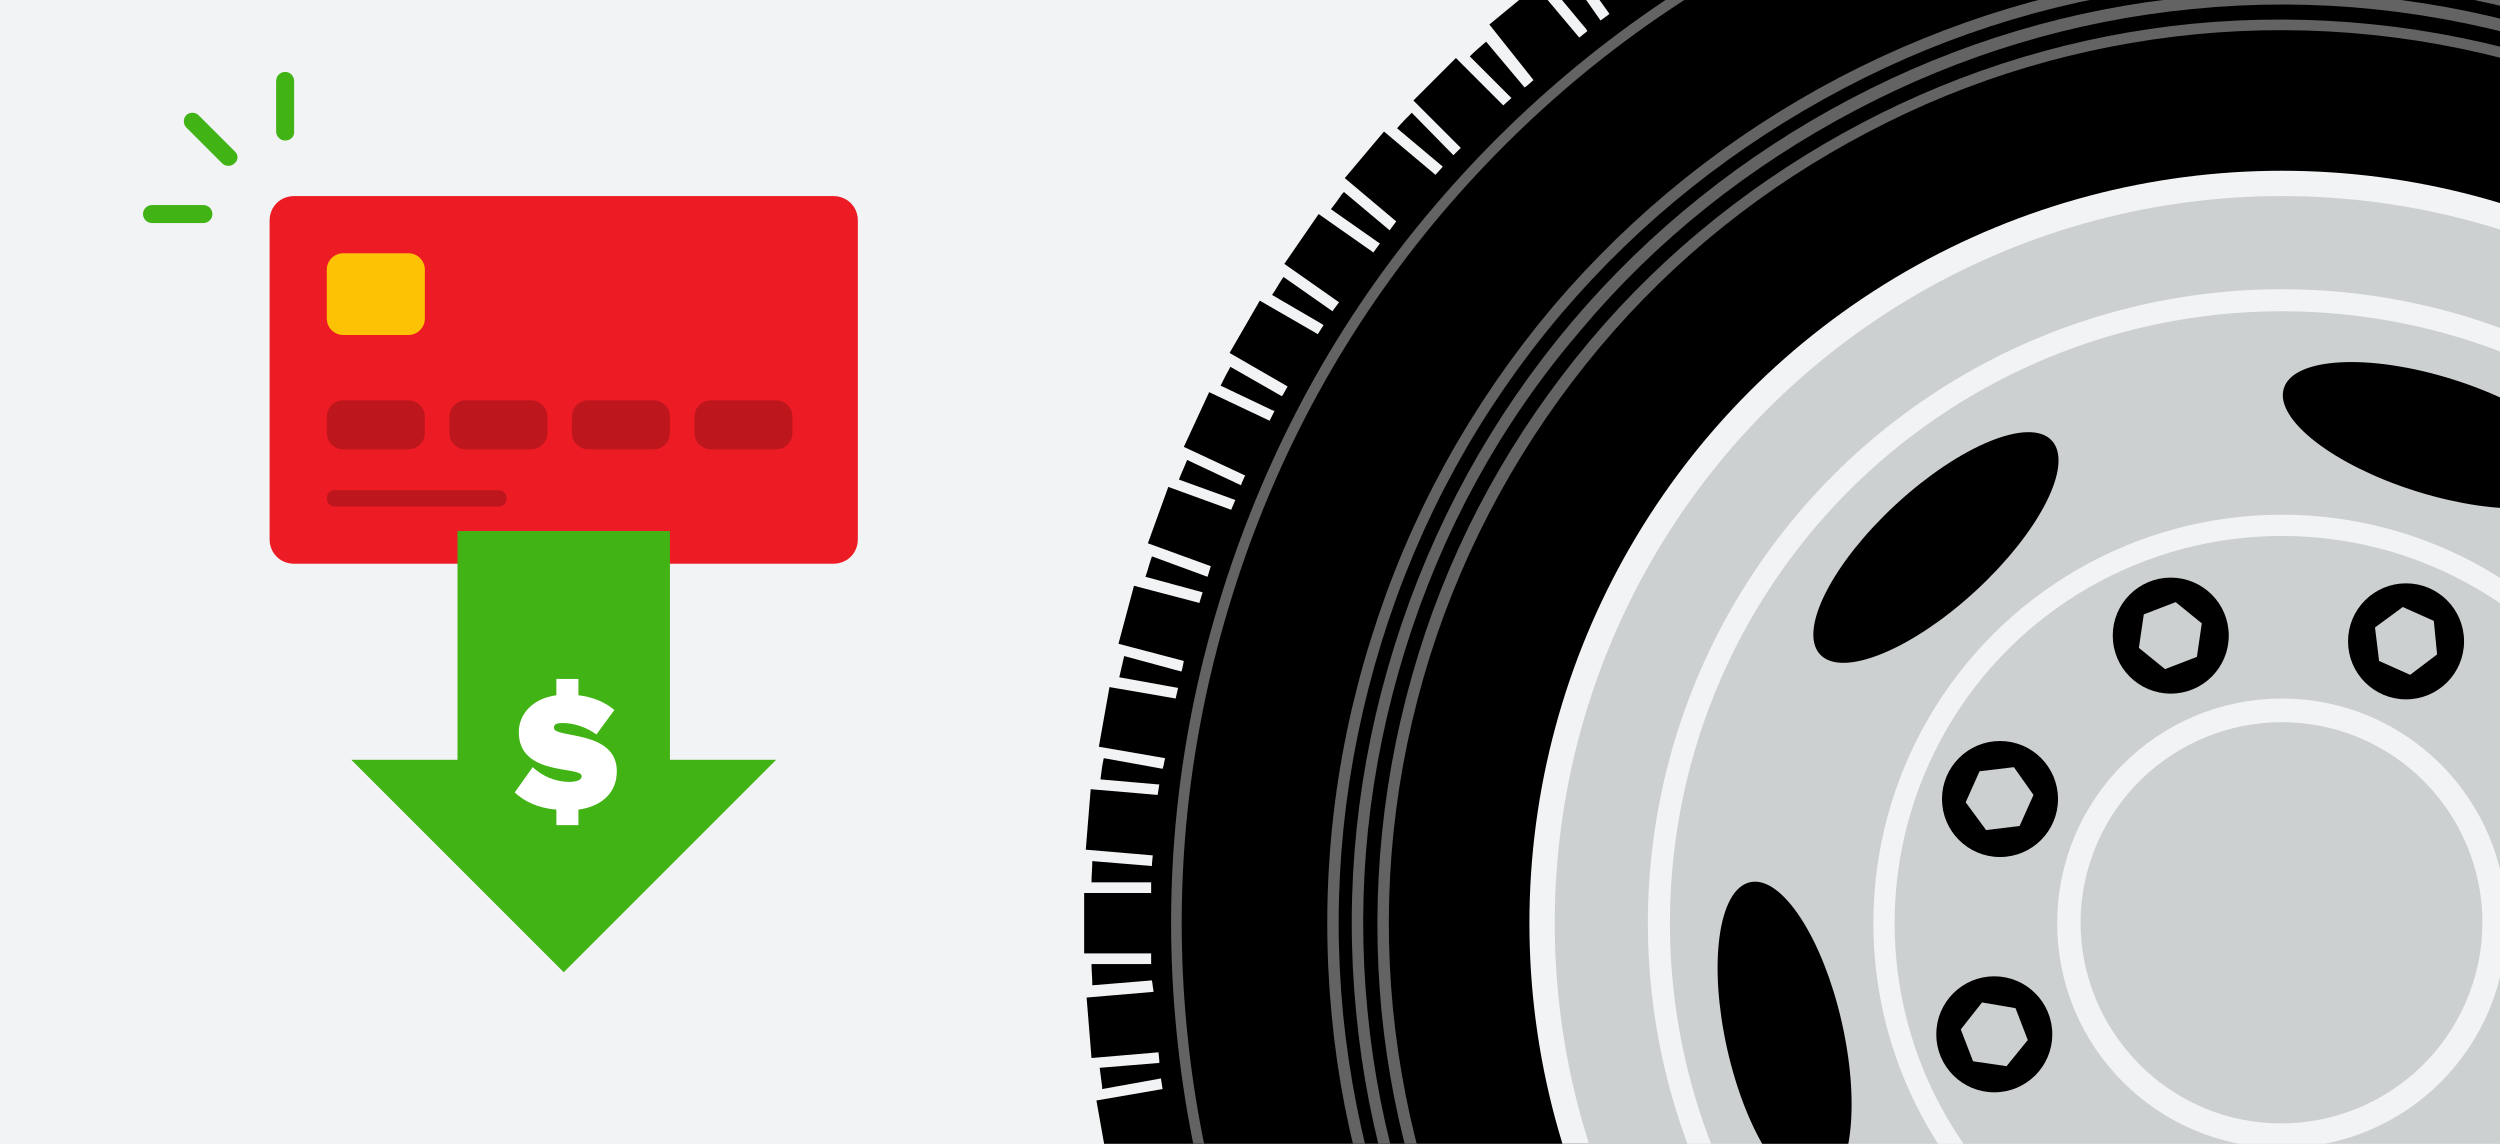 <?xml version="1.0" encoding="utf-8"?>
<!-- Generator: Adobe Illustrator 24.3.0, SVG Export Plug-In . SVG Version: 6.00 Build 0)  -->
<svg version="1.1" id="Layer_1" xmlns="http://www.w3.org/2000/svg" xmlns:xlink="http://www.w3.org/1999/xlink" x="0px" y="0px"
	 viewBox="0 0 306 140" style="enable-background:new 0 0 306 140;" xml:space="preserve">
<style type="text/css">
	.st0{fill-rule:evenodd;clip-rule:evenodd;fill:#F1F3F4;}
	.st1{fill-rule:evenodd;clip-rule:evenodd;fill:#ED1C24;}
	.st2{fill-rule:evenodd;clip-rule:evenodd;fill:#FDC203;}
	.st3{fill-rule:evenodd;clip-rule:evenodd;fill:#BE161D;}
	.st4{fill-rule:evenodd;clip-rule:evenodd;fill:#41B314;}
	.st5{fill-rule:evenodd;clip-rule:evenodd;fill:#FFFFFF;}
	.st6{fill:#636363;}
	.st7{fill:#F1F3F4;}
	.st8{fill:#CDD0D1;}
</style>
<g>
	<g>
		<rect id="path-1_2_" x="-15.2" y="-7" class="st0" width="336.5" height="154"/>
	</g>
	<g>
		<path id="Rectangle-11" class="st1" d="M36,24h66c1.7,0,3,1.3,3,3v39c0,1.7-1.3,3-3,3H36c-1.7,0-3-1.3-3-3V27
			C33,25.3,34.3,24,36,24z"/>
		<path id="Rectangle-12" class="st2" d="M42,31h8c1.1,0,2,0.9,2,2v6c0,1.1-0.9,2-2,2h-8c-1.1,0-2-0.9-2-2v-6C40,31.9,40.9,31,42,31
			z"/>
		<path id="Rectangle-13" class="st3" d="M42,49h8c1.1,0,2,0.9,2,2v2c0,1.1-0.9,2-2,2h-8c-1.1,0-2-0.9-2-2v-2C40,49.9,40.9,49,42,49
			z"/>
		<path id="Rectangle-13_1_" class="st3" d="M57,49h8c1.1,0,2,0.9,2,2v2c0,1.1-0.9,2-2,2h-8c-1.1,0-2-0.9-2-2v-2
			C55,49.9,55.9,49,57,49z"/>
		<path id="Rectangle-13_2_" class="st3" d="M72,49h8c1.1,0,2,0.9,2,2v2c0,1.1-0.9,2-2,2h-8c-1.1,0-2-0.9-2-2v-2
			C70,49.9,70.9,49,72,49z"/>
		<path id="Rectangle-13_3_" class="st3" d="M87,49h8c1.1,0,2,0.9,2,2v2c0,1.1-0.9,2-2,2h-8c-1.1,0-2-0.9-2-2v-2
			C85,49.9,85.9,49,87,49z"/>
		<path id="Rectangle-13_4_" class="st3" d="M41,60h20c0.6,0,1,0.4,1,1l0,0c0,0.6-0.4,1-1,1H41c-0.6,0-1-0.4-1-1l0,0
			C40,60.4,40.4,60,41,60z"/>
	</g>
	<path id="Combined-Shape" class="st4" d="M56,93V65h26v28h13l-26,26L43,93H56z"/>
	<path id="Title" class="st5" d="M68.1,101h2.7v-1.9c2.9-0.4,4.7-2.1,4.7-4.7c0-5.1-7.7-4-7.7-5.3c0-0.4,0.2-0.6,1.1-0.6
		c1.3,0,2.9,0.5,4.1,1.4l2.2-3c-1.2-1-2.7-1.6-4.4-1.8v-2h-2.7v2c-3,0.4-4.6,2.4-4.6,4.5c0,5.5,7.7,4.1,7.7,5.4
		c0,0.5-0.7,0.7-1.5,0.7c-1.9,0-3.4-0.8-4.5-1.8L63,97c1.2,1.1,2.8,1.9,5.1,2.1V101z"/>
	<path id="Rectangle-17" class="st4" d="M28.7,20L28.7,20c-0.4,0.4-1.1,0.4-1.5,0l-4.4-4.4c-0.4-0.4-0.4-1.1,0-1.5l0,0
		c0.4-0.4,1.1-0.4,1.5,0l4.4,4.4C29.2,18.9,29.2,19.6,28.7,20z"/>
	<path id="Rectangle-17_1_" class="st4" d="M26,26.2L26,26.2c0,0.6-0.5,1.1-1.1,1.1h-6.3c-0.6,0-1.1-0.5-1.1-1.1l0,0
		c0-0.6,0.5-1.1,1.1-1.1h6.3C25.5,25.1,26,25.6,26,26.2z"/>
	<path id="Rectangle-17_2_" class="st4" d="M34.9,17.2L34.9,17.2c-0.6,0-1.1-0.5-1.1-1.1V9.9c0-0.6,0.5-1.1,1.1-1.1l0,0
		c0.6,0,1.1,0.5,1.1,1.1v6.3C36,16.8,35.5,17.2,34.9,17.2z"/>
</g>
<g>
	<path d="M237.7,253.6l2.1-8l-1.3-0.4l-1.9,7c-0.8-0.3-1.7-0.5-2.5-0.8l2.5-6.8l-0.3-0.1l-1-0.3l-2.8,7.7l-6.9-2.5l2.8-7.7l-1.2-0.5
		l-2.5,6.9c-0.8-0.3-1.6-0.7-2.4-1l3.1-6.6l-0.3-0.1l-0.9-0.4l-3.5,7.5l-6.7-3.1l3.5-7.4l-1.2-0.6l-3.1,6.6
		c-0.8-0.4-1.6-0.8-2.3-1.2l3.6-6.3l-0.3-0.2l-0.9-0.5l-4.1,7.1l-6.4-3.7l4.1-7.1l-1.1-0.7l-0.2,0.3l-3.5,6
		c-0.7-0.5-1.5-0.9-2.2-1.4l4.2-6l-0.3-0.2l-0.8-0.6l-4.7,6.7l-6.1-4.2l4.7-6.7l-1.1-0.8l-0.2,0.3l-4,5.7c-0.6-0.5-1.2-0.9-1.9-1.4
		l-0.2-0.2l4.7-5.6l-0.3-0.2l-0.8-0.6l-5.3,6.3l-5.7-4.8l5.3-6.3l-1-0.9l-4.7,5.6c-0.7-0.6-1.3-1.2-1.9-1.8l5.2-5.1l-0.2-0.2
		l-0.7-0.7l-5.8,5.8L173,214l5.8-5.8l-0.9-1l-5.2,5.2c-0.6-0.6-1.2-1.3-1.8-2l5.6-4.7l-0.2-0.3l-0.7-0.8l-6.3,5.3l-4.7-5.7l6.3-5.3
		L170,198l-0.3,0.2l-5.3,4.5c-0.5-0.7-1.1-1.4-1.6-2.1l6-4.2l-0.2-0.3l-0.6-0.8l-6.7,4.7L157,194l6.8-4.7l-0.7-1.1l-0.3,0.2l-5.7,4
		c-0.5-0.7-0.9-1.5-1.4-2.2l6.3-3.6l-0.2-0.3l-0.5-0.9l-7.1,4.1l-3.7-6.4l7.1-4.1l-0.6-1.2l-0.3,0.2l-6,3.5
		c-0.4-0.8-0.8-1.6-1.2-2.3l6.6-3.1l-0.1-0.3l-0.4-0.9l-7.5,3.5l-3.1-6.7l7.5-3.5l-0.5-1.2l-0.3,0.1l-6.3,2.9
		c-0.3-0.8-0.7-1.6-1-2.4l6.8-2.5l-0.1-0.3l-0.4-0.9l-7.7,2.8l-2.5-6.9l7.7-2.8l-0.4-1.3l-0.3,0.1l-6.5,2.4
		c-0.3-0.8-0.5-1.7-0.8-2.5l7-1.9l-0.1-0.3l-0.3-1l-7.9,2.1l-1.9-7.1l7.9-2.1l-0.3-1.3L144,144l-6.7,1.8c-0.2-0.9-0.4-1.7-0.6-2.6
		l7.2-1.3l-0.1-0.3l-0.2-1l-8.1,1.4l-1.3-7.3l8.1-1.4l-0.2-1.3l-7.2,1.3l0-0.3c-0.1-0.8-0.2-1.5-0.3-2.3l7.3-0.6l0-0.3l-0.1-1
		l-8.2,0.7l-0.6-7.4l8.2-0.7L141,120l-7.3,0.6c0-0.9-0.1-1.8-0.1-2.6l7.3,0l0-0.3l0-1l-8.2,0l0-7.4l8.2,0l0-1.3l-0.3,0l-7,0
		c0-0.9,0.1-1.8,0.1-2.6l7.3,0.6l0-0.3l0.1-1l-8.2-0.7l0.6-7.4l8.2,0.7l0.2-1.3l-0.3,0l-6.9-0.6c0.1-0.9,0.2-1.7,0.4-2.6l7.2,1.3
		l0.1-0.3l0.2-1l-8.1-1.4l1.3-7.3l8.1,1.4l0.3-1.3l-7.2-1.3c0.2-0.9,0.4-1.7,0.6-2.6l7,1.9l0.1-0.3l0.2-1l-8-2.1l1.9-7.1l8,2.1
		l0.4-1.3l-7-1.9c0.3-0.8,0.5-1.7,0.8-2.5l6.8,2.5l0.1-0.3l0.3-1l-7.7-2.8l2.5-6.9l7.7,2.8l0.5-1.2l-6.9-2.5c0.3-0.8,0.7-1.6,1-2.4
		l6.6,3.1l0.1-0.3l0.4-0.9l-7.5-3.5l3.1-6.7l7.4,3.5l0.6-1.2l-0.3-0.1l-6.3-3c0.4-0.8,0.8-1.6,1.2-2.3l6.3,3.6l0.2-0.3l0.5-0.9
		l-7.1-4.1l3.7-6.4l7.1,4.1l0.7-1.1l-0.3-0.2l-6-3.5c0.5-0.7,0.9-1.5,1.4-2.2l6,4.2l0.2-0.3l0.6-0.8l-6.7-4.7l4.2-6.1l6.7,4.7
		l0.8-1.1l-0.3-0.2l-5.7-4c0.5-0.6,0.9-1.2,1.4-1.9l0.2-0.2l5.6,4.7l0.2-0.3l0.6-0.8l-6.3-5.3l4.8-5.7l6.3,5.3l0.9-1l-5.6-4.7
		c0.6-0.7,1.2-1.3,1.8-1.9l5.1,5.2l0.2-0.2l0.7-0.7l-5.8-5.8l5.2-5.2l5.8,5.8l1-0.9l-0.2-0.2l-4.9-4.9c0.6-0.6,1.3-1.2,2-1.8
		l4.7,5.6l0.3-0.2l0.8-0.7L182.3,3l5.7-4.7l5.3,6.3l1-0.8l-0.2-0.3l-4.5-5.4c0.7-0.5,1.4-1.1,2.1-1.6l4.2,6l0.3-0.2l0.8-0.6L192.2-5
		l6.1-4.2l4.7,6.8l1.1-0.7l-4.2-6c0.7-0.5,1.5-1,2.2-1.4l3.6,6.3l0.3-0.2L207-5l-4.1-7.1l6.4-3.7l4.1,7.1l1.2-0.6l-3.6-6.3
		c0.8-0.4,1.6-0.8,2.3-1.2l3.1,6.6l0.3-0.1l0.9-0.4l-3.5-7.5l6.7-3.1l3.5,7.5l1.2-0.5l-0.1-0.3l-2.9-6.3c0.8-0.3,1.6-0.7,2.4-1
		l2.5,6.8l0.3-0.1l0.9-0.4l-2.8-7.7l6.9-2.5l2.8,7.7l1.3-0.4l-0.1-0.3l-2.4-6.6c0.8-0.3,1.7-0.5,2.5-0.8l1.9,7l0.3-0.1l1-0.3
		l-2.1-7.9l7.1-1.9l2.1,7.9l1.3-0.3l-1.9-7.1c0.9-0.2,1.7-0.4,2.6-0.6l1.3,7.2l0.3-0.1l1-0.2l-1.4-8.1l7.3-1.3L259-24l1.3-0.2
		l-0.1-0.3l-1.2-6.8l0.3,0c0.8-0.1,1.5-0.2,2.3-0.3l0.6,7.3l0.3,0l1-0.1l-0.7-8.2l7.4-0.6l0.7,8.2l1.4-0.1l0-0.3l-0.6-6.9
		c0.9,0,1.8-0.1,2.6-0.1l0,7.3l0.3,0l1,0l0-8.2l7.4,0l0,8.2l1.3,0l0-0.3l0-7c0.9,0,1.8,0.1,2.6,0.1l-0.6,7.3l0.3,0l1,0.1l0.7-8.2
		l7.4,0.6l-0.7,8.2l1.3,0.2l0-0.3l0.6-6.9c0.9,0.1,1.7,0.2,2.6,0.4l-1.3,7.2l0.3,0.1l1,0.1l1.4-8.1l7.3,1.3l-1.4,8.1l1.3,0.3
		l1.3-7.2c0.9,0.2,1.7,0.4,2.6,0.6l-1.9,7l0.3,0.1l1,0.2l2.1-8l7.1,1.9l-2.1,8l1.3,0.4l1.9-7c0.8,0.3,1.7,0.5,2.5,0.8l-2.5,6.8
		l0.3,0.1l1,0.3L326-26l6.9,2.5l-2.8,7.7l1.2,0.5l2.5-6.9c0.8,0.3,1.6,0.7,2.4,1l-3.1,6.6l0.3,0.1l0.9,0.4l3.5-7.5l6.7,3.1l-3.5,7.4
		l1.2,0.6l0.1-0.3l2.9-6.3c0.8,0.4,1.6,0.8,2.3,1.2l-3.6,6.3l0.3,0.2l0.9,0.5l4.1-7.1l6.4,3.7L351.8-5l1.1,0.7l0.2-0.3l3.5-6
		c0.7,0.5,1.5,0.9,2.2,1.4l-4.2,6l0.3,0.2l0.8,0.6l4.7-6.7l6.1,4.2l-4.7,6.7l1.1,0.8l0.2-0.3l4-5.7c0.6,0.5,1.2,0.9,1.9,1.4l0.2,0.2
		l-4.7,5.6l0.3,0.2l0.8,0.6l5.3-6.3l5.7,4.8l-5.3,6.3l1,0.9l4.7-5.6c0.7,0.6,1.3,1.2,1.9,1.8l-5.2,5.1l0.2,0.2l0.7,0.7l5.8-5.8
		l5.2,5.2l-5.8,5.8l0.9,1l5.2-5.2c0.6,0.6,1.2,1.3,1.8,2l-5.6,4.7l0.2,0.3l0.7,0.8l6.3-5.3l4.7,5.7l-6.3,5.3l0.8,1.1l0.3-0.2
		l5.3-4.5c0.5,0.7,1.1,1.4,1.6,2.1l-6,4.2l0.2,0.3l0.6,0.8l6.7-4.7l4.2,6.1l-6.8,4.7l0.7,1.1l0.3-0.2l5.7-4c0.5,0.7,1,1.5,1.4,2.2
		l-6.3,3.6l0.2,0.3l0.5,0.9l7.1-4.1l3.7,6.4l-7.1,4.1l0.6,1.2l0.3-0.2l6-3.5c0.4,0.8,0.8,1.6,1.2,2.3l-6.6,3.1l0.1,0.3l0.5,0.9
		l7.5-3.5l3.1,6.7l-7.5,3.5l0.5,1.2l6.6-3.1c0.3,0.8,0.7,1.6,1,2.4l-6.8,2.5l0.1,0.3l0.4,0.9l7.7-2.8l2.5,6.9l-7.7,2.8l0.4,1.3
		l0.3-0.1l6.5-2.4c0.3,0.8,0.5,1.7,0.8,2.5l-7,1.9l0.1,0.3l0.3,1l7.9-2.1l1.9,7.1l-7.9,2.1l0.3,1.3l7.1-1.9c0.2,0.9,0.4,1.7,0.6,2.6
		l-7.2,1.3l0.1,0.3l0.2,1l8.1-1.4l1.3,7.3l-8.1,1.4l0.2,1.3l7.2-1.3l0,0.3c0.1,0.8,0.2,1.5,0.3,2.3l-7.3,0.6l0,0.3l0.1,1l8.2-0.7
		l0.6,7.4l-8.2,0.7l0.1,1.3l7.3-0.6c0,0.9,0.1,1.8,0.1,2.6l-7.3,0l0,0.3l0,1l8.2,0l0,7.4l-8.2,0l0,1.3l0.3,0l7,0
		c0,0.9-0.1,1.8-0.1,2.6l-7.3-0.6l0,0.3l-0.1,1l8.2,0.7l-0.6,7.4l-8.2-0.7l-0.2,1.3l7.3,0.6c-0.1,0.9-0.2,1.7-0.4,2.6l-7.2-1.3
		l-0.1,0.3l-0.2,1l8.1,1.4l-1.3,7.3l-8.1-1.4l-0.3,1.3l7.2,1.3c-0.2,0.9-0.4,1.7-0.6,2.6l-7-1.9l-0.1,0.3l-0.2,1l8,2.1l-1.9,7.1
		l-8-2.1l-0.4,1.3l7.1,1.9c-0.3,0.8-0.5,1.7-0.8,2.5l-6.8-2.5l-0.1,0.3l-0.3,1l7.7,2.8l-2.5,6.9l-7.7-2.8l-0.5,1.2l6.9,2.5
		c-0.3,0.8-0.7,1.6-1,2.4l-6.6-3.1l-0.1,0.3l-0.4,0.9l7.5,3.5l-3.1,6.7l-7.4-3.5l-0.6,1.2l0.3,0.1l6.3,3c-0.4,0.8-0.8,1.6-1.2,2.3
		l-6.3-3.6l-0.2,0.3l-0.5,0.9l7.1,4.1l-3.7,6.4l-7.1-4.1l-0.7,1.1l6.3,3.7c-0.5,0.7-0.9,1.5-1.4,2.2l-6-4.2l-0.2,0.3l-0.6,0.8
		l6.7,4.7l-4.2,6.1l-6.7-4.7l-0.8,1.1l0.3,0.2l5.7,4c-0.5,0.6-0.9,1.2-1.4,1.9l-0.2,0.2l-5.6-4.7l-0.2,0.3l-0.6,0.8l6.3,5.3
		l-4.8,5.7l-6.3-5.3l-0.9,1l0.2,0.2l5.3,4.5c-0.6,0.7-1.2,1.3-1.8,2l-5.1-5.2l-0.2,0.2l-0.7,0.7l5.8,5.8l-5.2,5.2l-5.8-5.8l-1,0.9
		l0.2,0.2l4.9,4.9c-0.6,0.6-1.3,1.2-2,1.8l-4.7-5.6l-0.3,0.2l-0.8,0.7l5.3,6.3l-5.7,4.7l-5.3-6.3l-1,0.8l0.2,0.3l4.5,5.4
		c-0.7,0.5-1.4,1.1-2.1,1.6l-4.2-6l-0.3,0.2l-0.8,0.6l4.7,6.7l-6.1,4.2l-4.7-6.8l-1.1,0.7l4.2,6c-0.7,0.5-1.5,1-2.2,1.4l-3.6-6.3
		l-0.3,0.2l-0.9,0.5l4.1,7.1l-6.4,3.7l-4.1-7.1l-1.2,0.6l0.1,0.3l3.5,6.1c-0.8,0.4-1.6,0.8-2.3,1.2l-3.1-6.6l-0.3,0.1l-0.9,0.4
		l3.5,7.5l-6.7,3.1l-3.5-7.5l-1.2,0.5l0.1,0.3l2.9,6.3c-0.8,0.3-1.6,0.7-2.4,1l-2.5-6.8l-0.3,0.1l-0.9,0.4l2.8,7.7l-6.9,2.5
		l-2.8-7.7l-1.3,0.4l0.1,0.3l2.4,6.6c-0.8,0.3-1.7,0.5-2.5,0.8l-1.9-7l-0.3,0.1l-1,0.3l2.1,7.9l-7.1,1.9l-2.1-7.9l-1.3,0.3l1.9,7.1
		c-0.9,0.2-1.7,0.4-2.6,0.6l-1.3-7.2l-0.3,0.1l-1,0.2l1.4,8.1L301,258l-1.4-8.1l-1.3,0.2l1.3,7.2l-0.3,0c-0.8,0.1-1.5,0.2-2.3,0.3
		l-0.6-7.3l-0.3,0l-1,0.1l0.7,8.2l-7.4,0.6l-0.7-8.2l-1.3,0.1l0,0.3l0.6,6.9c-0.9,0-1.8,0.1-2.6,0.1l0-7.3l-0.3,0l-1,0l0,8.2l-7.4,0
		l0-8.2l-1.3,0l0,0.3l0,7c-0.9,0-1.8-0.1-2.6-0.1l0.6-7.3l-0.3,0l-1-0.1l-0.7,8.2l-7.4-0.6l0.7-8.2l-1.3-0.2l0,0.3l-0.6,6.9
		c-0.9-0.1-1.7-0.2-2.6-0.4l1.3-7.2l-0.3-0.1l-1-0.2l-1.4,8.1l-7.3-1.3l1.4-8.1l-1.3-0.3l-1.3,7.2c-0.9-0.2-1.7-0.4-2.6-0.6l1.9-7
		l-0.3-0.1l-1-0.2l-2.1,8L237.7,253.6z"/>
	<path class="st6" d="M238.8,242.8c-17.5-5.5-33.5-14.2-47.3-26c-13.4-11.4-24.4-25.1-32.6-40.7c-8.2-15.6-13.2-32.4-14.9-49.9
		c-1.8-18.1,0.1-36.2,5.6-53.7c5.5-17.5,14.2-33.5,26-47.3c11.4-13.4,25.1-24.4,40.7-32.6c15.6-8.2,32.4-13.2,49.9-14.9
		c18.1-1.8,36.2,0.1,53.7,5.6c17.5,5.5,33.5,14.2,47.3,26c13.4,11.4,24.4,25.1,32.6,40.7c8.2,15.6,13.2,32.4,14.9,49.9
		c1.8,18.1-0.1,36.2-5.6,53.7c-5.5,17.5-14.2,33.5-26,47.3c-11.4,13.4-25.1,24.4-40.7,32.6c-15.6,8.2-32.4,13.2-49.9,14.9
		C274.4,250.1,256.3,248.3,238.8,242.8z M319.4-15.5c-17.3-5.4-35.2-7.3-53.2-5.5c-17.3,1.7-34,6.7-49.4,14.8
		c-15.5,8.1-29,19-40.3,32.3c-11.6,13.7-20.3,29.5-25.7,46.9c-5.4,17.3-7.3,35.2-5.5,53.2c1.7,17.3,6.7,34,14.8,49.4
		c8.1,15.5,19,29,32.3,40.3c13.7,11.6,29.5,20.3,46.9,25.7c17.3,5.4,35.2,7.3,53.2,5.5c17.3-1.7,34-6.7,49.4-14.8
		c15.5-8.1,29-19,40.3-32.3c11.6-13.7,20.3-29.5,25.7-46.9c5.4-17.3,7.3-35.2,5.5-53.2c-1.7-17.3-6.7-34-14.8-49.4
		c-8.1-15.5-19-29-32.2-40.3C352.5-1.4,336.7-10.1,319.4-15.5z"/>
	<path class="st6" d="M244.5,224.5c-15.1-4.7-28.7-12.2-40.7-22.3c-11.5-9.8-20.9-21.5-28-35c-7-13.4-11.4-27.9-12.8-42.9
		c-1.5-15.6,0.1-31.1,4.8-46.1c4.7-15.1,12.2-28.7,22.3-40.7c9.8-11.5,21.5-20.9,35-28c13.4-7,27.9-11.4,42.9-12.8
		c15.6-1.5,31.1,0.1,46.1,4.8c15.1,4.7,28.7,12.2,40.7,22.3c11.5,9.8,20.9,21.5,28,35c7,13.4,11.4,27.9,12.8,42.9
		c1.5,15.6-0.1,31.1-4.8,46.1c-4.7,15.1-12.2,28.7-22.3,40.7c-9.8,11.5-21.5,20.9-35,28c-13.4,7-27.9,11.4-42.9,12.8
		C275.1,230.8,259.6,229.2,244.5,224.5z M313.7,2.8c-14.9-4.6-30.2-6.2-45.6-4.7c-14.9,1.5-29.1,5.7-42.4,12.7S200.8,27,191.1,38.4
		c-10,11.8-17.4,25.3-22,40.2s-6.2,30.2-4.7,45.6c1.5,14.9,5.7,29.1,12.7,42.4c7,13.3,16.3,24.9,27.7,34.5
		c11.8,10,25.3,17.4,40.2,22c14.9,4.6,30.2,6.2,45.6,4.7c14.9-1.5,29.1-5.7,42.4-12.7c13.3-7,24.9-16.3,34.5-27.7
		c10-11.8,17.4-25.3,22-40.2s6.2-30.2,4.7-45.6c-1.5-14.9-5.7-29.1-12.7-42.4c-7-13.3-16.3-24.9-27.7-34.5
		C342.1,14.8,328.6,7.4,313.7,2.8z"/>
	<path class="st6" d="M245.4,221.6c-14.7-4.6-28-11.9-39.6-21.7c-11.2-9.5-20.4-21-27.3-34.1c-6.9-13.1-11.1-27.2-12.5-41.8
		c-1.5-15.2,0.1-30.3,4.7-45s11.9-28,21.7-39.6c9.5-11.2,21-20.4,34.1-27.3c13.1-6.9,27.2-11.1,41.8-12.5c15.2-1.5,30.3,0.1,45,4.7
		c14.7,4.6,28,11.9,39.6,21.7c11.2,9.5,20.4,21,27.3,34.1c6.9,13.1,11.1,27.2,12.5,41.8c1.5,15.2-0.1,30.3-4.7,45
		c-4.6,14.7-11.9,28-21.7,39.6c-9.5,11.2-21,20.4-34.1,27.3c-13.1,6.9-27.2,11.1-41.8,12.5C275.2,227.8,260.1,226.2,245.4,221.6z
		 M312.8,5.7c-14.5-4.5-29.4-6.1-44.4-4.6c-14.5,1.4-28.4,5.6-41.3,12.4c-12.9,6.8-24.3,15.8-33.6,26.9
		C183.7,51.8,176.5,65,172,79.5c-4.5,14.5-6.1,29.4-4.6,44.4c1.4,14.5,5.6,28.4,12.4,41.3c6.8,12.9,15.8,24.3,26.9,33.6
		c11.5,9.7,24.7,16.9,39.1,21.5c14.5,4.5,29.4,6.1,44.4,4.6c14.5-1.4,28.4-5.6,41.3-12.4c12.9-6.8,24.3-15.8,33.6-26.9
		c9.7-11.5,16.9-24.7,21.5-39.1s6.1-29.4,4.6-44.4c-1.4-14.5-5.6-28.4-12.4-41.3c-6.8-12.9-15.8-24.3-26.9-33.6
		C340.4,17.4,327.3,10.2,312.8,5.7z"/>
	<path class="st6" d="M246.3,218.6c-14.3-4.4-27.2-11.6-38.5-21.1c-10.9-9.2-19.8-20.4-26.5-33.1c-6.7-12.7-10.8-26.4-12.2-40.6
		c-1.4-14.7,0.1-29.4,4.5-43.7c4.4-14.3,11.6-27.2,21.1-38.5c9.2-10.9,20.4-19.8,33.1-26.5c12.7-6.7,26.4-10.8,40.6-12.2
		c14.7-1.4,29.4,0.1,43.7,4.5c14.3,4.4,27.2,11.6,38.5,21.1c10.9,9.2,19.8,20.4,26.5,33.1c6.7,12.7,10.8,26.4,12.2,40.6
		c1.4,14.7-0.1,29.4-4.5,43.7c-4.4,14.3-11.6,27.2-21.1,38.5c-9.2,10.9-20.4,19.8-33.1,26.5s-26.4,10.8-40.6,12.2
		C275.3,224.6,260.6,223,246.3,218.6z M311.8,8.7c-14.1-4.4-28.6-5.9-43.1-4.5c-14.1,1.4-27.6,5.4-40.1,12
		C216,22.8,205,31.6,195.9,42.4c-9.4,11.2-16.5,24-20.9,38c-4.4,14.1-5.9,28.6-4.5,43.1c1.4,14.1,5.4,27.6,12,40.1
		c6.6,12.6,15.4,23.6,26.2,32.7c11.2,9.4,24,16.5,38,20.9c14.1,4.4,28.6,5.9,43.1,4.5c14.1-1.4,27.6-5.4,40.1-12
		s23.6-15.4,32.7-26.2c9.4-11.2,16.5-24,20.9-38c4.4-14.1,5.9-28.6,4.5-43.1c-1.4-14.1-5.4-27.6-12-40.1
		c-6.6-12.6-15.4-23.6-26.2-32.7C338.7,20.1,325.9,13.1,311.8,8.7z"/>
	<circle class="st7" cx="279.3" cy="113" r="92.1"/>
	<circle class="st8" cx="279.3" cy="113" r="89"/>
	<circle class="st7" cx="279.3" cy="113" r="77.6"/>
	<circle class="st8" cx="279.3" cy="113" r="74.9"/>
	<ellipse transform="matrix(0.298 -0.955 0.955 0.298 158.202 321.861)" cx="297.9" cy="53.4" rx="7.2" ry="19.3"/>
	<ellipse transform="matrix(0.298 -0.955 0.955 0.298 18.289 370.055)" cx="260.7" cy="172.6" rx="7.2" ry="19.3"/>
	<ellipse transform="matrix(0.735 -0.678 0.678 0.735 17.27 178.382)" cx="237" cy="67.1" rx="19.3" ry="7.2"/>
	<ellipse transform="matrix(0.735 -0.678 0.678 0.735 -22.554 260.057)" cx="321.6" cy="158.9" rx="19.3" ry="7.2"/>
	<ellipse transform="matrix(0.976 -0.219 0.219 0.976 -22.471 50.989)" cx="218.4" cy="126.7" rx="7.2" ry="19.3"/>
	<ellipse transform="matrix(0.976 -0.219 0.219 0.976 -13.495 77.046)" cx="340.2" cy="99.3" rx="7.2" ry="19.3"/>
	<circle class="st7" cx="279.3" cy="113" r="50"/>
	<circle class="st8" cx="279.3" cy="113" r="47.4"/>
	<g>
		<circle cx="294.5" cy="78.5" r="7.1"/>
		<polygon class="st8" points="297.9,76 294.1,74.3 290.7,76.8 291.2,80.9 295,82.6 298.3,80.1 		"/>
		<circle cx="264.1" cy="147.5" r="7.1"/>
		<polygon class="st8" points="267.4,145.1 263.6,143.4 260.2,145.8 260.7,150 264.5,151.7 267.9,149.2 		"/>
		<circle cx="265.7" cy="77.8" r="7.1"/>
		<polygon class="st8" points="266.3,73.7 262.4,75.2 261.8,79.3 265,81.9 268.9,80.4 269.5,76.3 		"/>
		<circle cx="292.9" cy="148.2" r="7.1"/>
		<polygon class="st8" points="293.6,144.1 289.7,145.6 289.1,149.7 292.3,152.3 296.2,150.8 296.8,146.7 		"/>
		<circle cx="244.8" cy="97.8" r="7.1"/>
		<polygon class="st8" points="242.3,94.4 240.6,98.2 243.1,101.6 247.2,101.1 248.9,97.3 246.5,93.9 		"/>
		<circle cx="313.8" cy="128.2" r="7.1"/>
		<polygon class="st8" points="311.4,124.9 309.7,128.7 312.1,132 316.3,131.6 318,127.8 315.5,124.4 		"/>
		<circle cx="244.1" cy="126.6" r="7.1"/>
		<polygon class="st8" points="240,126 241.5,129.9 245.6,130.5 248.2,127.3 246.7,123.4 242.6,122.7 		"/>
		<circle cx="314.5" cy="99.3" r="7.1"/>
		<polygon class="st8" points="310.4,98.7 311.9,102.6 316,103.2 318.6,100 317.1,96.1 313,95.5 		"/>
	</g>
	<circle class="st7" cx="279.3" cy="113" r="27.5"/>
	<path class="st8" d="M286.6,89.5c-13-4-26.7,3.2-30.8,16.1s3.2,26.7,16.1,30.8c13,4,26.7-3.2,30.8-16.1S299.6,93.6,286.6,89.5z"/>
</g>
<desc>Created with Sketch.</desc>
</svg>
